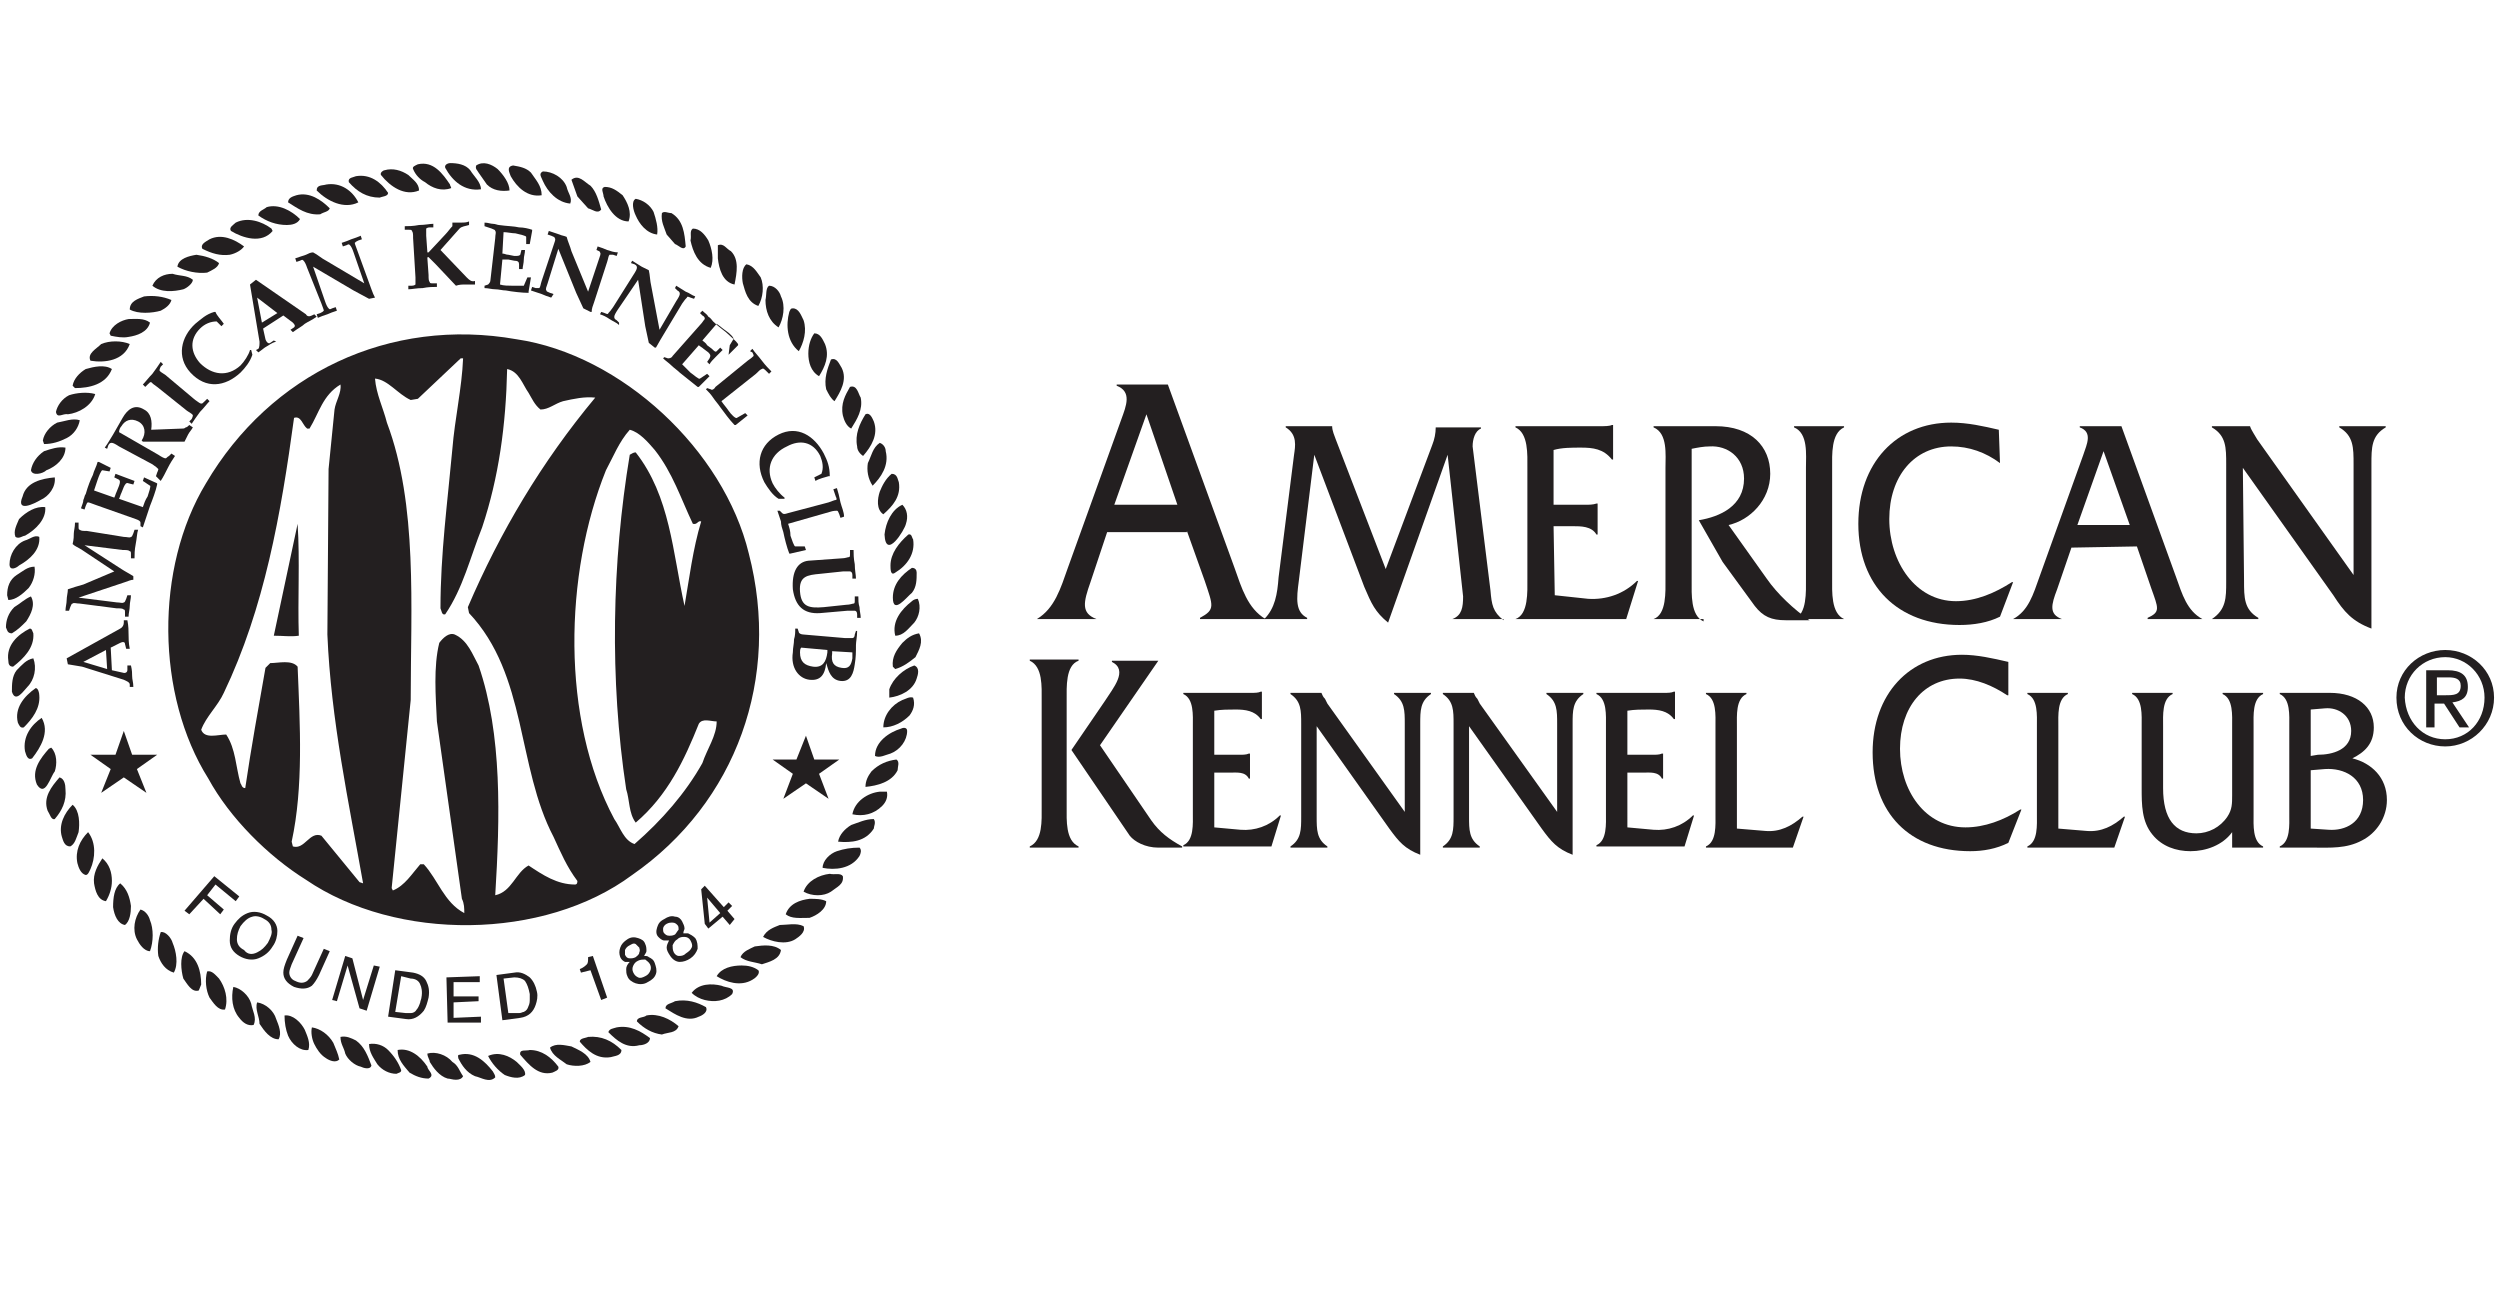 <?xml version="1.0" encoding="utf-8"?>
<!-- Generator: Adobe Illustrator 26.0.2, SVG Export Plug-In . SVG Version: 6.00 Build 0)  -->
<svg version="1.1" id="Layer_1" xmlns="http://www.w3.org/2000/svg" xmlns:xlink="http://www.w3.org/1999/xlink" x="0px" y="0px"
	 viewBox="0 0 210 110" style="enable-background:new 0 0 210 110;" xml:space="preserve">
<style type="text/css">
	.st0{fill:#231F20;}
	.st1{fill:none;}
</style>
<g>
	<path class="st0" d="M99.7,44.6l1.5,4.2c0.7,2.1,0.9,2.4-0.4,3.1V52h5.5l0,0c-1.5-0.9-2-2.6-2.6-4.3l-5.6-15.4h-4.3v0.1
		c1.3,0.5,0.8,1.7,0.4,2.8l-4.5,12.5c-0.6,1.7-1.1,3.4-2.6,4.3l0,0h5l0,0c-1.3-0.5-1.1-1.4-0.5-3.1l1.4-4.2h6.7V44.6z M98.9,42.4
		h-5.3l2.7-7.6L98.9,42.4L98.9,42.4z"/>
	<path class="st0" d="M120.3,37.4c0.2-0.5,0.3-1,0.3-1.5l0,0h3.8V36c-0.5,0.2-0.7,0.9-0.7,1.5l1.5,12.1c0.1,1.2,0.2,1.8,1.1,2.5V52
		H122l0,0c0.8-0.3,0.9-1,0.9-1.9l-1.3-11.9l-5,14.1c-1.1-0.9-1.4-1.6-2-3l-4.2-11.1l-1.3,10.6c-0.2,1.5-0.3,2.6,0.7,3.1V52h-3.6l0,0
		c0.9-0.9,1.1-2.1,1.2-3.5l1.3-10.3c0.1-0.7,0.3-1.7-0.7-2.3v-0.1h3.9l0,0c0,0.4,0.2,0.8,0.3,1.1l4.2,10.9L120.3,37.4L120.3,37.4z"
		/>
	<path class="st0" d="M130.6,50l2.8,0.3c1.5,0.1,3-0.4,4.1-1.5h0.1l-1,3.2h-9.3l0,0c1.1-0.4,1-2.3,1-3.4v-9.3c0-1.1,0.1-2.9-1-3.4
		v-0.1h7.1c0.4,0,0.8,0,1-0.1h0.1v2.9h-0.1c-0.7-0.9-1.6-1-2.6-1c-0.8,0-1.6,0-2.3,0.2v4.6h2.6c0.4,0,0.7,0,1-0.1h0.1v2.6h-0.1
		c-0.4-0.7-1.3-0.7-2-0.7h-1.6L130.6,50L130.6,50z"/>
	<path class="st0" d="M144.1,35.8c3,0,4.6,1.7,4.6,4c0,2.2-1.7,3.9-3.5,4.3l3.2,4.5c0.9,1.3,2.3,2.6,3.6,3.5h-2
		c-1.2,0-1.9-0.3-2.6-1.2l-2.7-3.7l-2-3.5c1.8-0.3,3.8-1.2,3.8-3.5c0-1.8-1.4-2.8-2.9-2.7c-0.5,0-1,0.1-1.5,0.2v11.1
		c0,1.1-0.1,2.9,1,3.4V52h-4.2l0,0c1.1-0.4,1-2.3,1-3.4v-9.3c0-1.1,0.2-2.9-1-3.4v-0.1H144.1L144.1,35.8z"/>
	<path class="st0" d="M151.7,39.3c0-1.1,0.2-2.9-1-3.4v-0.1h4.2v0.1c-1.1,0.5-1,2.3-1,3.4v9.3c0,1.1-0.1,2.9,1,3.4l0,0h-4.2l0,0
		c1.1-0.4,1-2.3,1-3.4V39.3L151.7,39.3z"/>
	<path class="st0" d="M168,38.9c-1.2-0.9-2.6-1.4-4.1-1.4c-3.1,0-5.2,2.5-5.2,6.1s2.2,6.9,5.6,6.9c1.7,0,3.3-0.7,4.7-1.6h0.1
		l-1.1,2.9c-1,0.5-2.2,0.7-3.4,0.7c-5.2,0-8.5-3.3-8.5-8.5c0-5.1,3.2-8.5,7.8-8.5c1.4,0,2.7,0.3,4,0.6L168,38.9L168,38.9z"/>
	<path class="st0" d="M179.5,45.9l1.2,3.5c0.6,1.7,0.8,2-0.3,2.5V52h4.6l0,0c-1.3-0.7-1.7-2.1-2.2-3.5l-4.6-12.7h-3.5v0.1
		c1.1,0.4,0.6,1.4,0.3,2.3l-3.7,10.3c-0.5,1.4-0.9,2.8-2.2,3.5v0h4.1l0,0c-1.1-0.4-0.9-1.2-0.4-2.5L174,46L179.5,45.9L179.5,45.9z
		 M178.9,44.1h-4.4l2.2-6.2L178.9,44.1L178.9,44.1z"/>
	<path class="st0" d="M188.5,48.8c0,1.4,0,2.4,1.2,3.1V52h-3.9l0,0c1.2-0.8,1.2-1.8,1.2-3.1V39c0-1.4,0-2.4-1.2-3.1v-0.1h3.2l0,0
		c0.1,0.3,0.2,0.4,0.3,0.6l0.3,0.5l8.1,11.4V39c0-1.4,0-2.4-1.2-3.1v-0.1h3.9v0.1c-1.2,0.7-1.2,1.7-1.2,3.1v13.8
		c-1.6-0.6-2.3-1.4-3.2-2.8l-7.6-10.7L188.5,48.8L188.5,48.8z"/>
	<path class="st0" d="M92.8,58.9c0.7-1.1,2-2.6,0.6-3.3v-0.1h3.9l0,0l-4.9,7.1l4.3,6.3c0.7,1,1.5,1.6,2.6,2.2v0.1h-2
		c-1.1,0-2-0.5-2.4-1L90,63L92.8,58.9L92.8,58.9z M87.5,58.8c0-1.1,0.1-2.8-1-3.3v-0.1h4.1v0.1c-1.1,0.4-1,2.2-1,3.3v9
		c0,1.1-0.1,2.8,1,3.3v0.1h-4.1v-0.1c1.1-0.5,1-2.2,1-3.3V58.8L87.5,58.8z"/>
	<path class="st0" d="M102,69.5l2.2,0.2c1.2,0.1,2.4-0.3,3.3-1.2h0.1l-0.8,2.6h-7.4V71c0.9-0.4,0.8-1.8,0.8-2.7V61
		c0-0.9,0.1-2.3-0.8-2.7v-0.1h5.7c0.3,0,0.6,0,0.8-0.1h0.1v2.3h-0.1c-0.5-0.7-1.3-0.8-2.1-0.8c-0.6,0-1.2,0-1.8,0.1v3.7h2.1
		c0.3,0,0.6,0,0.8-0.1h0.1v2.1h-0.1c-0.3-0.6-1-0.5-1.6-0.5H102V69.5L102,69.5z"/>
	<path class="st0" d="M110.6,68.6c0,1.1,0,1.9,0.9,2.5v0.1h-3.1v-0.1c0.9-0.6,0.9-1.4,0.9-2.5v-7.8c0-1.1,0-1.9-0.9-2.5v-0.1h2.6
		l0,0c0.1,0.2,0.1,0.3,0.3,0.5l0.2,0.4l6.5,9.1v-7.4c0-1.1,0-1.9-0.9-2.5v-0.1h3.1v0.1c-0.9,0.6-0.9,1.4-0.9,2.5v11
		c-1.3-0.5-1.8-1.1-2.6-2.2l-6.1-8.6V68.6L110.6,68.6z"/>
	<path class="st0" d="M123.4,68.6c0,1.1,0,1.9,0.9,2.5v0.1h-3.1v-0.1c0.9-0.6,0.9-1.4,0.9-2.5v-7.8c0-1.1,0-1.9-0.9-2.5v-0.1h2.6
		l0,0c0.1,0.2,0.1,0.3,0.3,0.5l0.2,0.4l6.5,9.1v-7.4c0-1.1,0-1.9-0.9-2.5v-0.1h3.1v0.1c-0.9,0.6-0.9,1.4-0.9,2.5v11
		c-1.3-0.5-1.8-1.1-2.6-2.2l-6.1-8.6L123.4,68.6L123.4,68.6z"/>
	<path class="st0" d="M136.7,69.5l2.2,0.2c1.2,0.1,2.4-0.3,3.3-1.2h0.1l-0.8,2.6h-7.4V71c0.9-0.4,0.8-1.8,0.8-2.7V61
		c0-0.9,0.1-2.3-0.8-2.7v-0.1h5.7c0.3,0,0.6,0,0.8-0.1h0.1v2.3h-0.1c-0.5-0.7-1.3-0.8-2.1-0.8c-0.6,0-1.2,0-1.8,0.1v3.7h2.1
		c0.3,0,0.6,0,0.8-0.1h0.1v2.1h-0.1c-0.3-0.6-1-0.5-1.6-0.5h-1.3V69.5L136.7,69.5z"/>
	<path class="st0" d="M148.3,69.8c1.2,0.1,2.2-0.4,3.1-1.2h0.1l-0.9,2.6h-7.3v-0.1c0.9-0.4,0.8-1.8,0.8-2.7V61
		c0-0.9,0.1-2.3-0.8-2.7v-0.1h3.4v0.1c-0.9,0.4-0.8,1.8-0.8,2.7v8.6L148.3,69.8L148.3,69.8z"/>
	<path class="st0" d="M168.6,58.4c-1.2-0.8-2.6-1.4-4-1.4c-3,0-5,2.4-5,5.9s2.1,6.6,5.5,6.6c1.6,0,3.2-0.6,4.6-1.5h0.1l-1.1,2.8
		c-1,0.5-2.1,0.7-3.2,0.7c-5.1,0-8.2-3.2-8.2-8.3c0-4.9,3.1-8.2,7.5-8.2c1.3,0,2.6,0.3,3.9,0.6v2.8H168.6z"/>
	<path class="st0" d="M175.3,69.8c1.2,0.1,2.2-0.4,3.1-1.2h0.1l-0.9,2.6h-7.3v-0.1c0.9-0.4,0.8-1.8,0.8-2.7V61
		c0-0.9,0.1-2.3-0.8-2.7v-0.1h3.4v0.1c-0.9,0.4-0.8,1.8-0.8,2.7v8.6L175.3,69.8L175.3,69.8z"/>
	<path class="st0" d="M187.5,69.9c-0.8,1.1-2.2,1.6-3.5,1.6c-1.2,0-2.4-0.4-3.2-1.4c-0.9-1.1-0.9-2.5-0.9-3.9V61
		c0-0.9,0.1-2.3-0.8-2.7v-0.1h3.4v0.1c-0.9,0.4-0.8,1.8-0.8,2.7v5.2c0,2.6,1,3.8,2.8,3.8c1,0,2-0.5,2.6-1.4c0.4-0.6,0.4-1.1,0.4-1.8
		V61c0-0.9,0.1-2.3-0.8-2.7v-0.1h3.4v0.1c-0.9,0.4-0.8,1.8-0.8,2.7v7.4c0,0.9-0.1,2.3,0.8,2.7v0.1h-2.6L187.5,69.9L187.5,69.9z"/>
	<path class="st0" d="M194.1,63.5v-3.9l1.2-0.1c1.1-0.1,2.2,0.6,2.2,1.9c0,1.6-1.6,2-2.8,2L194.1,63.5L194.1,63.5z M192.3,68.4
		c0,0.9,0.1,2.3-0.8,2.7v0.1h2.9c1.3,0,2.7,0.1,4-0.6c1.2-0.6,2.1-1.9,2.1-3.4c0-1.9-1.3-3.1-2.9-3.5c1-0.5,1.8-1.2,1.8-2.6
		c0-1.7-1.4-2.9-3.7-2.9h-4.2v0.1c0.9,0.4,0.8,1.8,0.8,2.7L192.3,68.4L192.3,68.4z M194.1,69.6v-4.9l1.2-0.1
		c1.6-0.1,3.2,0.7,3.2,2.6s-1.5,2.6-2.9,2.5L194.1,69.6L194.1,69.6z"/>
	<path class="st0" d="M25,44l-2,9.4c0.8,0,1.4,0.1,2.1,0C25,50.3,25.2,47.1,25,44L25,44z"/>
	<path class="st0" d="M59,64.1c-1.4,2.5-3.4,4.8-5.7,6.8c-0.9-0.3-1.2-1.4-1.7-2.1c-4.5-8.4-4.2-20.6-0.7-29.3
		c0.6-1.1,1.1-2.4,2-3.4c0.8,0.2,1.5,1,2.1,1.7c1.5,1.9,2.2,4.1,3.2,6.2c0.4,0.1,0.4-0.3,0.7-0.2c-0.7,2.3-1,4.8-1.4,7.1
		c-1-4.5-1.2-9.2-4.1-12.9c-0.2,0-0.3,0.1-0.5,0.2c-1.5,9-1.7,18.9-0.3,28.1c0.3,0.9,0.2,2,0.8,2.8c2.7-2.3,4.1-5.3,5.3-8.3
		c0.3-0.5,1-0.2,1.5-0.2C60.2,61.8,59.4,62.9,59,64.1L59,64.1z M48.3,74.3c-1.5,0-2.7-0.8-3.9-1.6c-1.1,0.6-1.4,2.2-2.8,2.5
		c0.4-6.5,0.6-13.5-1.4-19.3c-0.5-0.9-0.9-2.1-2-2.6c-0.5-0.2-1,0.3-1.3,0.7c-0.5,2-0.3,4.5-0.2,6.6l2.1,14.9
		c0.2,0.4,0.2,0.8,0.2,1.2c-1.7-0.9-2.2-2.8-3.4-4.1h-0.3c-0.7,0.8-1.3,1.8-2.3,2.2l-0.1-0.2l1.6-15.8c0-7.8,0.6-16.4-2-23.3
		c-0.3-1.2-0.9-2.4-1-3.7c1.1,0.1,1.9,1.3,3,1.8l0.6-0.1l3.6-3.4h0.2c-0.1,2.5-0.7,5.1-0.9,7.6c-0.4,4.4-1,8.8-1,13.4
		c0.1,0.2,0.1,0.6,0.4,0.5c1.5-2.2,2.1-4.8,3.1-7.3c1.4-4.2,2-8.6,2.1-13.3c1,0.2,1.3,1.3,1.8,2c0.3,0.5,0.5,1,1,1.4
		c0.7,0,1.2-0.5,1.9-0.7c0.9-0.2,1.8-0.4,2.7-0.3c-4.5,5.4-8,11.3-10.7,17.6l0.1,0.5c4.9,5.2,4,12.9,7.1,18.8c0.6,1.3,1.1,2.5,2,3.7
		C48.5,74.1,48.5,74.3,48.3,74.3L48.3,74.3z M30.2,74.1L27,70.2c-1-0.4-1.4,1.2-2.4,0.9l-0.1-0.4c1-4.6,0.7-9.8,0.5-14.7
		c-0.5-0.6-1.6-0.3-2.3-0.3l-0.4,0.4c-0.6,3.4-1.2,6.7-1.7,10.1c-0.3,0-0.3-0.3-0.4-0.4c-0.4-1.4-0.4-2.9-1.2-4.1
		c-0.7,0-1.8,0.4-2.1-0.4c0.4-1.1,1.4-2,1.9-3.1c3.4-7.1,4.8-15,5.9-23.1c0.6-0.2,0.7,0.6,1.1,0.9H26c0.8-1.3,1.1-2.8,2.6-3.7
		c0.1,0.7-0.4,1.4-0.5,2.1l-0.5,5l-0.1,13.9c0.3,7.2,1.8,14.1,3,20.9L30.2,74.1L30.2,74.1z M62.9,46.5c-2.1-8.7-10.7-16.7-19.5-18
		c-10.7-1.9-20.7,2.9-26.1,12.1c-4.3,7.1-4.2,17.8,0.2,24.8c1.8,3.3,5,6.5,8.2,8.5c7.6,5.2,20,5.1,27.4-0.4
		C61.9,67.4,65.6,56.9,62.9,46.5L62.9,46.5z"/>
	<path class="st0" d="M38.5,88.9c0-0.1-0.1-0.3,0.1-0.3c1.2-0.3,2.1,0.5,2.8,1.4c0.1,0.2,0.2,0.3,0.2,0.5c-0.5,0.5-1.2,0-1.7-0.1
		C39.2,90.1,38.8,89.5,38.5,88.9L38.5,88.9z"/>
	<path class="st0" d="M36.1,89.2c0-0.2-0.2-0.4-0.2-0.7c0.7-0.2,1.6,0.1,2.1,0.7c0.5,0.3,0.6,0.8,0.9,1.2c-0.1,0.2-0.3,0.3-0.6,0.3
		l0,0l0,0c-0.3,0-0.5-0.1-0.7-0.1C36.9,90.4,36.4,89.7,36.1,89.2L36.1,89.2z"/>
	<path class="st0" d="M34.4,90.1c-0.5-0.6-1-1.1-1-1.9c1-0.2,1.9,0.5,2.5,1.4c0,0.3,0.7,0.7,0.1,1C35.4,90.6,34.9,90.4,34.4,90.1
		L34.4,90.1z"/>
	<path class="st0" d="M41,88.7L41,88.7c0.9-0.4,1.8,0,2.4,0.5c0.3,0.3,0.8,0.7,0.7,1.1c-0.5,0.4-1.2,0.2-1.7,0
		C41.8,89.9,41.3,89.3,41,88.7L41,88.7z"/>
	<path class="st0" d="M31.7,89.4c-0.3-0.5-0.7-1-0.7-1.7c0.6-0.1,1.2,0.1,1.6,0.5c0.5,0.5,0.9,1.1,1.1,1.7c0,0.2-0.2,0.2-0.4,0.3
		C32.7,90.2,32.1,89.9,31.7,89.4L31.7,89.4z"/>
	<path class="st0" d="M43.7,88.6c-0.1-0.5,0.5-0.3,0.8-0.4c1,0,1.8,0.6,2.4,1.4c0.1,0.3-0.3,0.4-0.5,0.5
		C45.2,90.4,44.4,89.4,43.7,88.6L43.7,88.6z"/>
	<path class="st0" d="M29,88.5c-0.1-0.5-0.4-0.8-0.4-1.4c0.5-0.1,0.9,0.1,1.3,0.3c0.7,0.5,1,1.3,1.3,2.1c-0.1,0.4-0.7,0.2-0.9,0.1
		C29.8,89.5,29.2,89,29,88.5L29,88.5z"/>
	<path class="st0" d="M46.2,88c0.5-0.4,1.2-0.2,1.8-0.1c0.6,0.3,1.4,0.6,1.6,1.3c-0.5,0.4-1.4,0.4-2,0.2C47.1,89,46.4,88.7,46.2,88
		L46.2,88z"/>
	<path class="st0" d="M26.4,87.7c-0.2-0.4-0.3-1-0.2-1.4c0.7,0.1,1.4,0.6,1.8,1.3c0.2,0.5,0.4,0.9,0.5,1.4c-0.3,0.3-0.8,0.1-1.1-0.1
		C26.9,88.6,26.6,88.1,26.4,87.7L26.4,87.7z"/>
	<path class="st0" d="M48.7,87.5c0-0.3,0.5-0.3,0.7-0.4c1.1-0.1,2,0.3,2.8,1.1c0,0.5-0.6,0.5-0.9,0.6C50.1,89,49.3,88.2,48.7,87.5
		L48.7,87.5z"/>
	<path class="st0" d="M24.2,87c-0.2-0.5-0.3-1.1-0.3-1.7c0.7-0.1,1.4,0.6,1.7,1.2c0.2,0.5,0.5,1.1,0.3,1.7
		C25.2,88.3,24.5,87.7,24.2,87L24.2,87z"/>
	<path class="st0" d="M51.1,86.7c0.1-0.3,0.4-0.3,0.7-0.4c1.1-0.2,2,0.3,2.8,0.9c0,0.4-0.5,0.6-0.9,0.6
		C52.6,88.1,51.8,87.4,51.1,86.7L51.1,86.7z"/>
	<path class="st0" d="M21.8,86c0-0.6-0.4-1.2-0.2-1.8c0.7,0.1,1.4,0.7,1.6,1.4c0.2,0.5,0.5,1.2,0.2,1.7C22.7,87.3,22.2,86.6,21.8,86
		L21.8,86z"/>
	<path class="st0" d="M53.5,85.8c0-0.4,0.6-0.3,0.8-0.5c1-0.2,2,0.3,2.7,0.9c-0.2,0.6-0.9,0.5-1.4,0.7
		C54.8,86.8,54.1,86.4,53.5,85.8L53.5,85.8z"/>
	<path class="st0" d="M20.1,85.5c-0.6-0.7-0.7-1.7-0.5-2.6c0.6,0.1,1.3,0.7,1.5,1.4c0.1,0.6,0.5,1.2,0.2,1.8
		C20.8,86.2,20.4,85.9,20.1,85.5L20.1,85.5z"/>
	<path class="st0" d="M55.9,84.7c0-0.4,0.5-0.4,0.8-0.6c1-0.2,1.9,0.1,2.6,0.5c0.2,0.4-0.3,0.7-0.6,0.8
		C57.7,85.9,56.7,85.2,55.9,84.7L55.9,84.7z"/>
	<path class="st0" d="M17.6,83.8c-0.3-0.6-0.4-1.5-0.2-2.2c0.4-0.1,0.7,0.3,1,0.6c0.5,0.7,0.8,1.7,0.5,2.6
		C18.3,84.9,17.9,84.2,17.6,83.8L17.6,83.8z"/>
	<path class="st0" d="M58.1,83.4c0.6-0.8,1.7-0.8,2.5-0.6c0.4,0.2,1.2,0.1,0.9,0.7c-0.6,0.6-1.5,0.7-2.3,0.5
		C58.8,83.9,58.4,83.7,58.1,83.4L58.1,83.4z"/>
	<path class="st0" d="M15.4,82.2c-0.2-0.7-0.3-1.8,0.1-2.3c1.1,0.5,1.4,1.7,1.4,2.8l-0.2,0.5C16.1,83.4,15.7,82.6,15.4,82.2
		L15.4,82.2z"/>
	<path class="st0" d="M60.2,82c0.4-0.7,1.3-0.9,2.1-0.9c0.5,0,1,0.1,1.4,0.4c0.2,0.3-0.3,0.7-0.5,0.8C62.2,82.9,61,82.5,60.2,82
		L60.2,82z"/>
	<path class="st0" d="M13.3,80.3c-0.1-0.7,0-1.4,0.2-2c0.4-0.1,0.9,0.5,1,0.9c0.3,0.7,0.5,1.8,0.1,2.5
		C13.9,81.5,13.5,80.9,13.3,80.3L13.3,80.3z"/>
	<path class="st0" d="M62.2,80.4c0.2-0.5,0.8-0.7,1.2-0.9c0.7-0.1,1.6-0.2,2.2,0.3c-0.1,0.8-1,1-1.6,1.2
		C63.4,80.8,62.7,80.8,62.2,80.4L62.2,80.4z"/>
	<path class="st0" d="M11.5,78.9c-0.4-0.8-0.2-1.8,0.3-2.5c0.4,0.1,0.7,0.5,0.8,0.9c0.3,0.7,0.3,1.8,0,2.6
		C12.1,79.9,11.7,79.3,11.5,78.9L11.5,78.9z"/>
	<path class="st0" d="M64.1,78.7c0.3-0.6,0.9-0.8,1.4-1c0.6,0,1.4-0.2,2,0.1c0.2,0.5-0.4,0.9-0.7,1.1C66,79.4,64.8,79.1,64.1,78.7
		L64.1,78.7z"/>
	<path class="st0" d="M9.5,76.2c0-0.8,0.1-1.6,0.6-2c0.6,0.5,0.8,1.2,0.9,1.9c0,0.6-0.1,1.3-0.5,1.6C9.9,77.6,9.6,76.9,9.5,76.2
		L9.5,76.2z"/>
	<path class="st0" d="M66,76.8c0.3-0.9,1.2-1.2,2-1.3c0.5,0,1,0,1.4,0.2c0,0.7-0.8,1.2-1.4,1.4C67.2,77.1,66.5,77.2,66,76.8L66,76.8
		z"/>
	<path class="st0" d="M7.9,74.2c-0.1-0.8,0.3-1.5,0.7-2.1c0.6,0.5,0.8,1.2,0.8,1.9c0,0.6-0.2,1.2-0.5,1.7C8.2,75.6,8,74.8,7.9,74.2
		L7.9,74.2z"/>
	<path class="st0" d="M67.5,74.9c0.3-0.9,1.3-1.4,2.2-1.5c0.4,0.1,0.9-0.1,1.1,0.2c0.1,0.7-0.5,0.9-1,1.3
		C69.2,75.3,68.2,75.3,67.5,74.9L67.5,74.9z"/>
	<path class="st0" d="M6.5,72.5c-0.2-1,0.2-1.9,0.9-2.6C8.1,70.8,8,72.1,7.6,73c-0.1,0.2-0.2,0.5-0.4,0.5
		C6.8,73.4,6.6,72.9,6.5,72.5L6.5,72.5z"/>
	<path class="st0" d="M69.1,72.9c0-0.6,0.6-1.2,1.2-1.4c0.6-0.2,1.2-0.3,1.9-0.3c0.2,0.2,0.1,0.5,0,0.7C71.5,73,70.1,73.1,69.1,72.9
		L69.1,72.9z"/>
	<path class="st0" d="M5.2,70.3c-0.3-1,0.2-2,0.9-2.7c0.6,0.5,0.6,1.6,0.5,2.3c-0.2,0.5-0.3,1-0.7,1.2C5.4,71.1,5.3,70.6,5.2,70.3
		L5.2,70.3z"/>
	<path class="st0" d="M70.4,70.7c0.1-0.6,0.6-1.1,1.1-1.4c0.6-0.2,1.2-0.5,1.9-0.5c0.2,0.3,0,0.6,0,0.8
		C72.7,70.7,71.5,70.8,70.4,70.7L70.4,70.7z"/>
	<path class="st0" d="M4,68.1c-0.4-1.1,0.3-2,1-2.8c0.4,0.1,0.5,0.6,0.5,1c0.1,1-0.3,1.8-0.9,2.5C4.3,68.9,4.2,68.4,4,68.1L4,68.1z"
		/>
	<path class="st0" d="M71.6,68.4c0.2-1.1,1.3-1.8,2.3-1.9h0.6c0.1,0.5-0.1,0.9-0.4,1.2C73.4,68.4,72.5,68.6,71.6,68.4L71.6,68.4z"/>
	<path class="st0" d="M3.1,65.9c-0.5-1.2,0.3-2.2,1-3l0.2-0.1c0.5,0.5,0.5,1.4,0.3,2C4.2,65.3,3.8,67,3.1,65.9L3.1,65.9z"/>
	<path class="st0" d="M72.7,66.1c0-0.5,0.2-0.9,0.5-1.3c0.6-0.6,1.3-0.9,2.1-1c0.3,0.2,0.1,0.6,0.1,0.9C74.9,65.7,73.7,66,72.7,66.1
		L72.7,66.1z"/>
	<path class="st0" d="M2.1,63.1c-0.2-1.2,0.5-2.2,1.4-2.8c0.7,1.2-0.1,2.5-0.8,3.4C2.3,63.9,2.2,63.4,2.1,63.1L2.1,63.1z"/>
	<path class="st0" d="M73.5,63.5c0-1.2,1.2-2,2.2-2.3c0.2-0.1,0.5-0.1,0.5,0.2c0,0.8-0.6,1.6-1.4,1.9C74.4,63.4,73.9,63.7,73.5,63.5
		L73.5,63.5z"/>
	<path class="st0" d="M74.2,61.1c0-1,0.7-1.9,1.6-2.3c0.3-0.1,0.6-0.3,0.9-0.2c0.2,0.6,0,1.1-0.3,1.5C75.8,60.7,75,61.1,74.2,61.1
		L74.2,61.1z"/>
	<path class="st0" d="M1.5,60.7C1.2,59.5,2,58.5,3,57.8c0.2,0,0.3,0.4,0.3,0.6c0.1,1.1-0.6,2-1.3,2.7C1.7,61.2,1.6,60.9,1.5,60.7
		L1.5,60.7z"/>
	<path class="st0" d="M74.7,57.9c0.3-0.9,1.2-1.7,2.1-2c0.5,0.2,0.3,0.8,0.2,1.1c-0.3,1-1.4,1.5-2.3,1.6L74.7,57.9L74.7,57.9z"/>
	<path class="st0" d="M1,58.1c0-0.6,0-1.3,0.4-1.8c0.4-0.4,0.8-0.9,1.4-1c0.3,0.8,0.1,1.8-0.5,2.4C2,58,1.3,59.1,1,58.1L1,58.1z"/>
	<path class="st0" d="M75,56c-0.1-0.8,0.3-1.4,0.8-2c0.4-0.4,0.8-0.7,1.4-0.8c0.4,0.7,0,1.4-0.3,2c-0.5,0.4-1,0.8-1.7,1L75,56L75,56
		z"/>
	<path class="st0" d="M0.7,55.5c-0.2-1.3,0.8-2.2,1.8-2.7c0.2,0,0.2,0.2,0.3,0.4C2.9,54.4,2,55.3,1.1,56C0.8,56,0.7,55.8,0.7,55.5
		L0.7,55.5z"/>
	<path class="st0" d="M75.2,53.4c-0.3-1.2,0.5-2.2,1.4-2.9c0.1-0.1,0.3-0.2,0.5-0.2c0.3,0.7,0.1,1.5-0.3,2
		C76.3,52.8,75.9,53.4,75.2,53.4L75.2,53.4z"/>
	<path class="st0" d="M0.5,52.7c0-0.6,0.2-1.2,0.7-1.7c0.5-0.3,0.9-0.7,1.4-0.9c0.4,0.7,0,1.5-0.4,2.1c-0.4,0.4-0.7,0.7-1.2,1
		C0.6,53.2,0.6,52.9,0.5,52.7L0.5,52.7z"/>
	<path class="st0" d="M75,50.2c0-1.1,0.7-1.9,1.6-2.5c0.3,0,0.4,0.2,0.4,0.4c0,0.6,0,1.2-0.4,1.7C76.2,50.1,75,51.7,75,50.2L75,50.2
		z"/>
	<path class="st0" d="M0.6,50c0-0.7,0.2-1.3,0.8-1.7c0.5-0.3,0.9-0.7,1.5-0.7c0.1,0.6-0.1,1.3-0.5,1.8c-0.5,0.5-1.1,1-1.7,1L0.6,50
		L0.6,50z"/>
	<path class="st0" d="M74.8,47.5c0-1,0.7-1.9,1.5-2.6c0.3-0.1,0.3,0.3,0.4,0.4c0.2,1.2-0.5,2.2-1.5,2.8
		C74.8,48.4,74.8,47.8,74.8,47.5L74.8,47.5z"/>
	<path class="st0" d="M0.8,47.4c0-0.8,0.5-1.7,1.3-2c0.4-0.1,0.8-0.5,1.2-0.3c0.1,1.1-0.8,1.9-1.7,2.4C1.4,47.7,0.8,48,0.8,47.4
		L0.8,47.4z"/>
	<path class="st0" d="M74.3,44.9c0.1-1,0.6-2.1,1.5-2.5c0.4,0.4,0.5,1,0.3,1.6C76,44.5,74.4,47.1,74.3,44.9L74.3,44.9z"/>
	<path class="st0" d="M1.3,45.1c-0.2-0.5,0.1-1,0.3-1.5c0.6-0.6,1.4-1.1,2.2-1c0.1,1-0.8,1.9-1.7,2.4C1.9,45,1.6,45.3,1.3,45.1
		L1.3,45.1z"/>
	<path class="st0" d="M73.9,41.3c0.2-0.5,0.5-1.1,1-1.5c0.5,0,0.5,0.5,0.6,0.7c0.2,1.2-0.5,2-1.3,2.7C73.6,42.8,73.7,41.9,73.9,41.3
		L73.9,41.3z"/>
	<path class="st0" d="M1.9,41.7c0.3-1.2,1.6-1.5,2.7-1.6c0.1,0.8-0.5,1.6-1.2,1.9C2.9,42.3,1.3,43.1,1.9,41.7L1.9,41.7z"/>
	<path class="st0" d="M72.9,38.9c0.3-0.6,0.4-1.3,1-1.7c0.3,0.1,0.5,0.4,0.5,0.7c0.3,1.2-0.4,2.2-1.1,2.9
		C72.9,40.2,72.8,39.5,72.9,38.9L72.9,38.9z"/>
	<path class="st0" d="M2.6,39.5c0.1-0.6,0.5-1.2,1.1-1.6c0.6-0.2,1.2-0.4,1.8-0.3c0,0.9-0.8,1.6-1.6,1.9C3.6,39.8,2.7,40,2.6,39.5
		L2.6,39.5z"/>
	<path class="st0" d="M72,37.5c-0.2-1,0.2-1.9,0.7-2.7c0.4-0.2,0.6,0.4,0.7,0.6c0.4,1.1-0.2,2.1-0.9,2.9C72.2,38.1,72,37.8,72,37.5
		L72,37.5z"/>
	<path class="st0" d="M3.6,37c0.1-0.6,0.6-1.2,1.2-1.5c0.6-0.1,1.3-0.4,1.9-0.2c-0.1,0.6-0.5,1.2-1.1,1.5s-1.2,0.5-1.9,0.5L3.6,37
		L3.6,37z"/>
	<path class="st0" d="M70.8,34.9c-0.2-1,0.2-1.7,0.6-2.4c0.6-0.2,0.7,0.6,0.9,0.9c0.2,1-0.3,1.8-0.8,2.6
		C71.1,35.8,70.9,35.3,70.8,34.9L70.8,34.9z"/>
	<path class="st0" d="M4.7,34.6c0.1-0.5,0.5-1.1,1.1-1.4C6.4,33,7.3,32.9,8,33.1c-0.3,1-1.4,1.6-2.3,1.7C5.3,34.7,4.8,35.2,4.7,34.6
		L4.7,34.6z"/>
	<path class="st0" d="M69.4,32.7c-0.2-0.9,0.1-1.7,0.4-2.5c0.5-0.2,0.7,0.4,0.9,0.7c0.5,1-0.1,2-0.6,2.8
		C69.8,33.5,69.6,33.1,69.4,32.7L69.4,32.7z"/>
	<path class="st0" d="M6.1,32.4c0.1-0.6,0.6-1.1,1.1-1.4c0.7-0.2,1.6-0.4,2.2,0c-0.5,1.3-1.9,1.6-3.1,1.6L6.1,32.4L6.1,32.4z"/>
	<path class="st0" d="M67.9,29.7c0-0.7,0.2-1.3,0.5-1.7c0.5,0,0.7,0.5,0.9,0.9c0.4,1,0,1.9-0.5,2.7C68.1,31.2,67.9,30.4,67.9,29.7
		L67.9,29.7z"/>
	<path class="st0" d="M7.6,30.3c-0.3-0.6,0.5-1,0.9-1.4c0.7-0.3,1.7-0.3,2.4,0C10.4,30.3,8.8,30.5,7.6,30.3L7.6,30.3z"/>
	<path class="st0" d="M66.3,26.2c0.1-0.2,0.1-0.3,0.3-0.3c0.5,0,0.7,0.6,0.9,1c0.3,0.9,0,1.9-0.4,2.6C66.1,28.7,66,27.3,66.3,26.2
		L66.3,26.2z"/>
	<path class="st0" d="M9.2,28c0.2-0.7,1-1.1,1.6-1.2c0.6,0,1.3-0.1,1.8,0.3c-0.2,0.8-1.1,1.1-1.8,1.2c-0.5,0.1-1,0-1.5-0.1L9.2,28
		L9.2,28z"/>
	<path class="st0" d="M64.3,25.2c0.1-0.4,0-1,0.3-1.2c0.5,0,0.9,0.5,1,0.9c0.4,0.8,0.2,1.9-0.2,2.6C64.6,27,64.3,26.1,64.3,25.2
		L64.3,25.2z"/>
	<path class="st0" d="M10.9,26c0-0.7,0.7-0.9,1.2-1.1c0.8-0.1,1.6,0,2.3,0.3c-0.1,0.4-0.5,0.7-0.9,0.9C12.8,26.3,11.6,26.4,10.9,26
		L10.9,26z"/>
	<path class="st0" d="M62.4,23.8c-0.1-0.5-0.1-1.3,0.3-1.6c0.6,0.1,0.9,0.7,1.2,1.1c0.3,0.7,0.2,1.7-0.2,2.4
		C62.8,25.4,62.6,24.5,62.4,23.8L62.4,23.8z"/>
	<path class="st0" d="M12.8,24c0.3-0.7,1-1,1.7-1c0.6,0.2,1.2,0.1,1.7,0.5c0,0.3-0.5,0.7-0.8,0.8C14.6,24.5,13.5,24.6,12.8,24
		L12.8,24z"/>
	<path class="st0" d="M60.3,21.7v-1.1c0.5-0.2,0.7,0.3,1.1,0.5c0.7,0.7,0.5,1.8,0.3,2.8C60.7,23.7,60.4,22.6,60.3,21.7L60.3,21.7z"
		/>
	<path class="st0" d="M14.9,22.4c0.1-0.7,1-0.9,1.6-1c0.7,0.1,1.4,0.3,1.9,0.7c-0.1,0.4-0.6,0.6-1,0.8C16.6,23,15.6,22.8,14.9,22.4
		L14.9,22.4z"/>
	<path class="st0" d="M58,20.2c0.1-0.4-0.1-0.8,0.2-1c0.6,0,1,0.5,1.3,1c0.3,0.7,0.5,1.6,0.2,2.3C58.6,22.2,58.2,21.1,58,20.2
		L58,20.2z"/>
	<path class="st0" d="M17,20.9c-0.2-0.4,0.3-0.6,0.6-0.8c1-0.5,2.1,0,2.9,0.6c-0.2,0.3-0.7,0.6-1.2,0.7C18.5,21.5,17.8,21.3,17,20.9
		L17,20.9z"/>
	<path class="st0" d="M56,19.7c-0.2-0.6-0.5-1.1-0.4-1.8c0.2-0.2,0.5,0,0.8,0c1,0.6,1.1,1.7,1.2,2.8c-0.2,0.4-0.6-0.1-0.9-0.2
		L56,19.7L56,19.7z"/>
	<path class="st0" d="M19.4,19.4c-0.2-0.3,0.2-0.5,0.4-0.7c1-0.5,2.2-0.1,3,0.5l0.1,0.2C22,20.5,20.4,20,19.4,19.4L19.4,19.4z"/>
	<path class="st0" d="M53.4,18.1c-0.2-0.4-0.4-1.2,0-1.4c0.6,0.1,1.2,0.5,1.5,1.1c0.2,0.6,0.4,1.3,0.3,1.9
		C54.3,19.6,53.7,18.8,53.4,18.1L53.4,18.1z"/>
	<path class="st0" d="M21.7,18.1c0-0.4,0.5-0.5,0.7-0.7c1-0.3,2.1,0.3,2.8,1c-0.2,0.4-0.7,0.5-1.1,0.5
		C23.2,18.9,22.4,18.6,21.7,18.1L21.7,18.1z"/>
	<path class="st0" d="M50.7,16.5c0-0.3-0.3-0.7,0.1-0.8c0.6,0,1,0.3,1.5,0.7c0.4,0.6,0.8,1.4,0.5,2.2C51.7,18.6,51,17.4,50.7,16.5
		L50.7,16.5z"/>
	<path class="st0" d="M24.2,17c0-0.4,0.4-0.5,0.7-0.6c1.1-0.3,2.1,0.4,2.8,1.1c-0.1,0.3-0.5,0.3-0.8,0.5C25.8,18.1,25,17.5,24.2,17
		L24.2,17z"/>
	<path class="st0" d="M48.5,16.5L48,15.1c0.6-0.5,1.1,0.2,1.6,0.5c0.5,0.5,0.7,1.3,0.9,2c-0.3,0.4-0.7,0-1.1-0.1L48.5,16.5
		L48.5,16.5z"/>
	<path class="st0" d="M26.6,16c0-0.5,0.5-0.4,0.8-0.5c1.2-0.2,2.2,0.5,2.7,1.5C28.9,17.6,27.5,16.9,26.6,16L26.6,16z"/>
	<path class="st0" d="M45.6,15.2c-0.1-0.3-0.4-0.6,0-0.8c0.8,0,1.7,0.5,2,1.3c0.1,0.5,0.5,0.9,0.3,1.4C46.8,17,46,16.1,45.6,15.2
		L45.6,15.2z"/>
	<path class="st0" d="M29.3,15.3c-0.1-0.4,0.4-0.4,0.6-0.5c1.2-0.2,2.1,0.5,2.7,1.4c0,0.3-0.5,0.3-0.7,0.4
		C30.8,16.6,30,16.1,29.3,15.3L29.3,15.3z"/>
	<path class="st0" d="M42.9,14.8c-0.1-0.3-0.4-0.8,0.2-0.9c0.6,0.1,1.1,0.2,1.5,0.6c0.4,0.6,0.9,1.1,0.9,1.9
		C44.3,16.6,43.4,15.7,42.9,14.8L42.9,14.8z"/>
	<path class="st0" d="M32,14.7c-0.1-0.2,0.2-0.4,0.3-0.4c0.7-0.2,1.4,0,2,0.4c0.4,0.4,0.9,0.7,0.9,1.3C34,16.5,32.8,15.7,32,14.7
		L32,14.7z"/>
	<path class="st0" d="M40.2,14.5c-0.1-0.2-0.3-0.3-0.2-0.6c0.6-0.4,1.3-0.1,1.8,0.3c0.5,0.5,1,1.2,1,1.8c-0.7,0.1-1.4,0-1.9-0.5
		L40.2,14.5L40.2,14.5z"/>
	<path class="st0" d="M34.7,14.2c-0.1-0.2,0.2-0.3,0.4-0.4c1.3-0.3,2.1,0.8,2.7,1.7c0,0.1,0.1,0.2,0.1,0.3c-0.8,0.3-1.6,0-2.2-0.5
		C35.3,15.1,34.9,14.7,34.7,14.2L34.7,14.2z"/>
	<path class="st0" d="M37.4,14.1c-0.1-0.3,0.3-0.4,0.4-0.4c0.6,0,1.3,0.1,1.7,0.6c0.3,0.5,0.9,1,0.9,1.6C39,16.1,38,15.2,37.4,14.1
		L37.4,14.1z"/>
	<polygon class="st0" points="10.4,61.4 9.7,63.4 7.6,63.4 9.3,64.6 8.5,66.6 10.4,65.3 12.3,66.6 11.5,64.6 13.2,63.4 11.1,63.4 	
		"/>
	<polygon class="st0" points="67.7,61.8 66.9,63.8 64.9,63.8 66.6,65 65.8,67.1 67.7,65.8 69.6,67.1 68.8,65 70.5,63.8 68.4,63.8 	
		"/>
	<path class="st0" d="M9.3,54.4l0.8-0.4c0.2-0.1,0.4-0.1,0.4,0.1l0.1,0.4h0.3c-0.1-0.5-0.1-0.9-0.1-1.2s0-0.7-0.1-1.2h-0.3v0.2
		c0,0.2-0.1,0.4-0.3,0.5l-4.5,2.5l0.1,0.5L6.9,56l3.5,1.1c0.2,0.1,0.5,0.2,0.5,0.4v0.2h0.3c0-0.4-0.1-0.6-0.1-0.9
		c0-0.2,0-0.5-0.1-0.9h-0.3v0.4c0,0.1-0.1,0.3-0.4,0.2l-0.9-0.2L9.3,54.4L9.3,54.4z M7,55.6l1.9-1L9,56.2L7,55.6L7,55.6z"/>
	<path class="st0" d="M10.4,45.1c0.3,0,0.5,0.1,0.6,0c0.1,0,0.1-0.1,0.2-0.3l0.1-0.3h0.3c-0.1,0.3-0.1,0.7-0.2,1.2
		c-0.1,0.5-0.1,0.9-0.1,1.2H11v-0.3c0-0.2,0-0.3-0.1-0.3c-0.1-0.1-0.3-0.1-0.6-0.1l-3.2-0.4l0,0l3.1,2c0.3,0.2,0.7,0.4,1,0.6v0.3
		c-0.2,0-0.4,0.1-0.7,0.2l-3.9,1.3l0,0l3.2,0.4c0.3,0,0.5,0.1,0.6,0c0.1,0,0.1-0.1,0.2-0.3l0.1-0.3H11c0,0.3-0.1,0.6-0.1,0.9
		c0,0.3-0.1,0.6-0.1,0.9h-0.3v-0.3c0-0.2,0-0.3-0.1-0.3c-0.1-0.1-0.3-0.1-0.6-0.1l-3.1-0.4c-0.3,0-0.5-0.1-0.6,0
		C6,50.7,6,50.8,5.9,51l-0.1,0.3H5.5c0-0.3,0.1-0.6,0.1-0.9c0-0.3,0.1-0.6,0.1-0.9C6,49.4,6.6,49.2,7,49.1L9.6,48l-2.7-1.8
		c-0.3-0.2-0.6-0.3-0.8-0.5c0.1-0.4,0.1-0.7,0.1-0.9s0.1-0.5,0.1-0.9h0.3v0.3c0,0.2,0,0.3,0.1,0.3c0.1,0.1,0.3,0.1,0.6,0.1
		L10.4,45.1L10.4,45.1z"/>
	<path class="st0" d="M9.6,41.8c0.1-0.2,0.1-0.3,0.2-0.5l0.2-0.5c0.1-0.3,0.1-0.4,0-0.5l-0.4-0.2l0.1-0.3c0.3,0.1,0.5,0.2,0.8,0.3
		s0.5,0.2,0.8,0.3l-0.1,0.3l-0.4-0.1c-0.2-0.1-0.3,0.1-0.4,0.3l-0.2,0.5c-0.1,0.2-0.1,0.3-0.2,0.5l2,0.7c0.1-0.3,0.2-0.6,0.4-0.9
		c0.1-0.3,0.3-0.9,0.2-0.9L12,40.4l0.1-0.3l1.1,0.5v0.1c-0.1,0.5-0.4,1.3-0.6,1.8c-0.1,0.3-0.2,0.6-0.3,0.9
		c-0.1,0.3-0.2,0.6-0.3,0.9l-0.2-0.1v-0.3c0-0.1-0.1-0.2-0.4-0.3L8,42.4c-0.3-0.1-0.5-0.2-0.6-0.2s-0.1,0.1-0.2,0.3l-0.1,0.3
		l-0.3-0.1C6.9,42.4,7,42.2,7,42c0.1-0.2,0.1-0.4,0.2-0.5c0.2-0.7,0.4-1.2,0.6-1.6c0.1-0.4,0.3-0.7,0.4-1.1h0.1l1,0.5l-0.1,0.3
		l-0.6-0.1c-0.1,0-0.3,0.5-0.4,0.8c-0.1,0.3-0.2,0.6-0.3,0.9L9.6,41.8L9.6,41.8z"/>
	<path class="st0" d="M10,37.5c-0.3-0.2-0.5-0.3-0.6-0.3s-0.2,0-0.3,0.2L9,37.7l-0.2-0.1c0.3-0.4,0.5-0.8,0.7-1.1
		c0.3-0.5,0.5-0.9,0.8-1.4c0.4-0.7,1-1.2,1.8-0.7c0.6,0.3,0.7,1,0.6,1.7l2.6-0.1c0.1,0,0.2,0,0.3-0.1c0.1,0,0.2-0.1,0.3-0.2l0.3,0.2
		c-0.1,0.2-0.3,0.4-0.4,0.6c-0.1,0.2-0.2,0.4-0.3,0.6l-3.5,0L11.9,37c0.4-0.6,0.3-1.3-0.3-1.6s-1.1-0.1-1.4,0.4
		c-0.1,0.1-0.2,0.3-0.2,0.5l3.3,1.9c0.3,0.2,0.5,0.3,0.6,0.3s0.1-0.1,0.3-0.2l0.2-0.2l0.3,0.2c-0.2,0.3-0.4,0.6-0.6,1
		c-0.2,0.4-0.4,0.8-0.6,1.1L13.1,40l0.1-0.3c0.1-0.2,0.1-0.3,0.1-0.3c-0.1-0.1-0.2-0.2-0.5-0.4L10,37.5L10,37.5z"/>
	<path class="st0" d="M16.4,33.6c0.3,0.2,0.4,0.3,0.5,0.3s0.1,0,0.3-0.2l0.2-0.2l0.2,0.2c-0.2,0.2-0.5,0.6-0.8,0.9
		c-0.3,0.4-0.5,0.7-0.7,1l-0.2-0.2l0.2-0.2c0.1-0.2,0.1-0.3,0.1-0.3c0-0.1-0.2-0.2-0.5-0.4l-2.5-2c-0.3-0.2-0.4-0.3-0.5-0.4
		c-0.1,0-0.1,0-0.3,0.2l-0.2,0.2L12,32.3c0.2-0.2,0.5-0.6,0.8-0.9c0.3-0.4,0.5-0.7,0.7-1l0.2,0.2l-0.2,0.2c-0.1,0.2-0.1,0.3-0.1,0.3
		c0,0.1,0.2,0.2,0.5,0.4L16.4,33.6L16.4,33.6z"/>
	<path class="st0" d="M21.2,29.8c-0.2,0.6-0.6,1.1-1,1.5c-1.3,1.2-2.9,1.4-4.2,0c-1.2-1.3-0.8-3,0.4-4.1c0.5-0.4,0.9-0.8,1.6-1h0.1
		c0.1,0.3,0.5,0.7,0.7,1l-0.2,0.2L18.2,27c-0.5,0-1,0.2-1.4,0.6c-0.9,0.9-0.8,2,0,2.9c1,1,2.3,1.2,3.4,0.2c0.3-0.3,0.7-0.9,0.8-1.3
		h0.1L21.2,29.8L21.2,29.8z"/>
	<path class="st0" d="M23.8,26.5l0.8,0.6c0.2,0.2,0.2,0.3,0.1,0.4l-0.3,0.2l0.2,0.2c0.4-0.3,0.8-0.5,1-0.7c0.3-0.2,0.6-0.3,1-0.6
		l-0.2-0.2l-0.2,0.1c-0.2,0.1-0.4,0.1-0.5-0.1l-4.2-2.9L21,23.9l0.2,1.2l0.6,3.6c0,0.2,0,0.5-0.1,0.6l-0.2,0.1l0.2,0.2
		c0.3-0.2,0.5-0.4,0.7-0.5s0.4-0.3,0.8-0.4L23,28.6l-0.3,0.2c-0.1,0.1-0.3,0-0.4-0.3l-0.2-0.9L23.8,26.5L23.8,26.5z M21.6,25
		l1.7,1.3L22,27.1L21.6,25L21.6,25z"/>
	<path class="st0" d="M25.8,22.5c-0.1-0.3-0.2-0.5-0.3-0.6c-0.1-0.1-0.1-0.1-0.3,0L24.9,22l-0.1-0.3c0.3-0.1,0.6-0.2,0.9-0.3
		c0.2-0.1,0.4-0.2,0.6-0.2c0.4,0.2,0.7,0.5,1.1,0.7l3.2,1.9l-0.9-2.6c-0.1-0.3-0.2-0.5-0.3-0.6c-0.1-0.1-0.1-0.1-0.3,0l-0.3,0.1
		l-0.1-0.3c0.3-0.1,0.6-0.2,0.8-0.3c0.3-0.1,0.6-0.2,0.8-0.3l0.1,0.3l-0.3,0.1c-0.2,0.1-0.2,0.1-0.3,0.2c0,0.1,0.1,0.3,0.2,0.6
		l1.2,3.3c0.1,0.3,0.2,0.5,0.3,0.7l0,0L31,25.1c-0.4-0.2-0.9-0.5-1.3-0.7l-3.4-2l0,0l1,2.9c0.1,0.3,0.2,0.5,0.3,0.6
		c0.1,0.1,0.1,0.1,0.3,0l0.3-0.1l0.1,0.3c-0.3,0.1-0.6,0.2-0.8,0.3c-0.3,0.1-0.6,0.2-0.8,0.3l-0.1-0.3l0.3-0.1
		c0.2-0.1,0.2-0.1,0.3-0.2c0-0.1-0.1-0.3-0.2-0.6L25.8,22.5L25.8,22.5z"/>
	<path class="st0" d="M34.7,20c0-0.3,0-0.5-0.1-0.6c0-0.1-0.1-0.1-0.3-0.1H34V19c0.3,0,0.7,0,1.2-0.1c0.5,0,0.9-0.1,1.2-0.1v0.3
		h-0.3c-0.2,0-0.3,0.1-0.3,0.1c0,0.1,0,0.3,0,0.6l0.1,1.4c0,0,0,0,0.1,0l1.4-1.5c0.2-0.2,0.4-0.5,0.6-0.7c0,0.1,0,0,0-0.1v-0.2
		c0.2,0,0.5,0,0.7,0s0.5,0,0.7-0.1v0.3c-0.3,0.1-0.6,0.1-0.8,0.3L37,21l2.2,2.3c0.2,0.2,0.4,0.4,0.7,0.3v0.3c-0.3,0-0.5,0-0.8,0
		s-0.5,0-0.8,0.1l-1.7-1.8c-0.2-0.2-0.5-0.5-0.6-0.6c-0.1,0-0.1,0-0.1,0.1l0.1,1.4c0,0.3,0,0.5,0.1,0.6c0,0.1,0.1,0.1,0.3,0.1h0.3
		v0.3c-0.3,0-0.7,0-1.2,0.1c-0.5,0-0.9,0.1-1.2,0.1V24h0.3c0.2,0,0.3-0.1,0.3-0.1c0-0.1,0-0.3,0-0.6L34.7,20L34.7,20z"/>
	<path class="st0" d="M42.2,21.3c0.2,0,0.3,0.1,0.5,0.1l0.5,0.1c0.3,0,0.4,0,0.5-0.1l0.1-0.4h0.3c0,0.3-0.1,0.5-0.1,0.8
		s-0.1,0.6-0.1,0.8h-0.3v-0.4c0-0.2-0.1-0.3-0.4-0.3l-0.5-0.1c-0.2,0-0.3,0-0.5,0L42,23.9c0.3,0.1,0.7,0.1,1,0.1c0.4,0,0.9,0,1,0
		l0.3-0.7h0.3l-0.2,1.2v0.1c-0.5,0-1.4-0.1-1.9-0.2c-0.3,0-0.6-0.1-0.9-0.1c-0.3,0-0.6-0.1-0.9-0.1V24l0.3-0.1
		c0.1-0.1,0.2-0.2,0.2-0.4l0.4-3.5c0-0.3,0.1-0.5,0-0.6c0-0.1-0.1-0.1-0.3-0.2L40.7,19v-0.3c0.3,0,0.5,0.1,0.7,0.1s0.4,0.1,0.5,0.1
		c0.7,0.1,1.3,0.1,1.7,0.2c0.4,0,0.8,0.1,1.1,0.2v0.1l-0.2,1.1h-0.3v-0.6c0-0.1-0.5-0.2-0.9-0.3c-0.3,0-0.7-0.1-1-0.1L42.2,21.3
		L42.2,21.3z"/>
	<path class="st0" d="M46.5,20.6c0.1-0.3,0.2-0.5,0.1-0.6c0-0.1-0.1-0.1-0.3-0.2L46,19.7l0.1-0.3c0.3,0.1,0.6,0.2,0.9,0.3
		c0.2,0.1,0.4,0.1,0.6,0.2c0.1,0.4,0.3,0.8,0.4,1.2l1.4,3.4l0.9-2.7c0.1-0.3,0.2-0.5,0.1-0.6c0-0.1-0.1-0.1-0.3-0.2l0,0l0.1-0.3
		c0.3,0.1,0.6,0.2,0.8,0.3c0.3,0.1,0.6,0.2,0.9,0.2l-0.1,0.3l-0.3-0.1c-0.2,0-0.3,0-0.3,0c-0.1,0.1-0.1,0.3-0.2,0.6l-1.1,3.4
		c-0.1,0.3-0.2,0.5-0.2,0.8h-0.1L49,25.9c-0.2-0.4-0.4-0.9-0.6-1.3l-1.5-3.7l0,0L46,23.8c-0.1,0.3-0.2,0.5-0.1,0.6
		c0,0.1,0.1,0.1,0.3,0.2l0.3,0.1L46.3,25c-0.3-0.1-0.6-0.2-0.8-0.3c-0.3-0.1-0.6-0.2-0.9-0.3l0.1-0.3l0.3,0.1c0.2,0,0.3,0,0.3,0
		c0.1-0.1,0.1-0.3,0.2-0.6L46.5,20.6L46.5,20.6z"/>
	<path class="st0" d="M53.2,23.1c0.2-0.3,0.3-0.5,0.3-0.6s0-0.2-0.2-0.3L53,22.1l0.1-0.2c0.3,0.2,0.5,0.3,0.8,0.5
		c0.2,0.1,0.4,0.2,0.6,0.3c0.1,0.4,0.1,0.9,0.2,1.3l0.7,3.7l1.4-2.4c0.2-0.3,0.3-0.5,0.3-0.6s0-0.2-0.2-0.3l-0.2-0.2l0.1-0.2
		c0.3,0.2,0.5,0.3,0.8,0.5c0.3,0.1,0.5,0.3,0.8,0.4l-0.1,0.2L58,25c-0.2-0.1-0.3-0.1-0.3,0c-0.1,0.1-0.2,0.2-0.4,0.5l-1.8,3
		c-0.1,0.2-0.3,0.5-0.4,0.7H55l-0.5-0.4c-0.1-0.5-0.2-0.9-0.3-1.4l-0.6-3.9l0,0L51.9,26c-0.2,0.3-0.3,0.5-0.3,0.6s0,0.2,0.2,0.3
		l0.2,0.2l0,0.2c-0.2-0.2-0.5-0.3-0.8-0.5s-0.5-0.3-0.8-0.4l0.1-0.2l0.3,0.1c0.2,0.1,0.3,0.1,0.3,0c0.1-0.1,0.2-0.2,0.4-0.5
		L53.2,23.1L53.2,23.1z"/>
	<path class="st0" d="M59,28.6c0.1,0.1,0.3,0.2,0.4,0.4l0.4,0.3c0.2,0.2,0.3,0.3,0.4,0.2l0.3-0.3l0.2,0.2c-0.2,0.2-0.4,0.4-0.6,0.6
		c-0.2,0.2-0.4,0.4-0.5,0.6l-0.2-0.2l0.2-0.3c0.1-0.2,0.1-0.3-0.1-0.5l-0.4-0.3c-0.1-0.1-0.3-0.2-0.4-0.3l-1.4,1.6
		c0.2,0.2,0.5,0.5,0.7,0.7c0.3,0.2,0.7,0.6,0.8,0.5l0.6-0.4l0.2,0.2l-0.9,0.9h-0.1c-0.4-0.3-1.1-0.9-1.5-1.2
		c-0.2-0.2-0.5-0.4-0.7-0.6s-0.5-0.4-0.7-0.6l0.1-0.1l0.3,0.1c0.1,0,0.3,0,0.4-0.2l2.3-2.6c0.2-0.2,0.3-0.4,0.4-0.5
		c0-0.1,0-0.2-0.2-0.3l-0.2-0.2l0.2-0.2c0.2,0.2,0.4,0.3,0.5,0.5c0.2,0.1,0.3,0.3,0.4,0.4c0.5,0.5,1,0.8,1.3,1.1
		c0.3,0.3,0.6,0.5,0.8,0.8V29l-0.8,0.8l0.1-0.8l0.3-0.5c0.1-0.1-0.3-0.5-0.6-0.7s-0.5-0.4-0.8-0.6L59,28.6L59,28.6z"/>
	<path class="st0" d="M60.6,33.7c0.2,0.3,0.4,0.5,0.6,0.8c0.2,0.3,0.6,0.7,0.7,0.6l0.7-0.4l0.2,0.2l-1,0.8h-0.1
		c-0.4-0.4-0.9-1.1-1.2-1.5c-0.2-0.3-0.4-0.5-0.6-0.8c-0.2-0.3-0.4-0.5-0.6-0.7l0.1-0.1l0.3,0.1c0.1,0.1,0.3,0,0.4-0.2l2.7-2.2
		c0.3-0.2,0.4-0.3,0.5-0.4c0-0.1,0-0.1-0.1-0.3L63,29.5l0.2-0.2c0.2,0.3,0.5,0.6,0.8,1c0.3,0.4,0.6,0.7,0.8,0.9l-0.2,0.2l-0.2-0.2
		C64.2,31,64.1,30.9,64,31c-0.1,0-0.3,0.2-0.5,0.4L60.6,33.7L60.6,33.7z"/>
	<path class="st0" d="M65.4,41.9c-0.5-0.3-0.9-0.9-1.2-1.4c-0.8-1.6-0.4-3.2,1.2-4s3,0.1,3.8,1.6c0.3,0.6,0.5,1.1,0.5,1.9h-0.1
		c-0.3,0.1-0.8,0.2-1.1,0.4l-0.1-0.3l0.6-0.3c0.2-0.5,0.1-1-0.1-1.5c-0.6-1.2-1.7-1.4-2.8-0.8c-1.3,0.6-1.8,1.8-1.2,3.1
		c0.2,0.4,0.6,0.9,1,1.2v0.1H65.4L65.4,41.9z"/>
	<path class="st0" d="M66.2,44c0.1,0.3,0.2,0.6,0.2,1c0.1,0.3,0.3,0.9,0.4,0.9h0.8l0.1,0.3l-1.3,0.3h-0.1c-0.2-0.5-0.4-1.3-0.5-1.8
		c-0.1-0.3-0.2-0.6-0.2-0.9c-0.1-0.3-0.2-0.6-0.3-0.9h0.2l0.2,0.2c0.1,0.1,0.2,0.1,0.5,0l3.4-0.9c0.3-0.1,0.5-0.2,0.6-0.2
		s0.1-0.1,0-0.3L70,41.1l0.3-0.1c0.1,0.3,0.2,0.7,0.3,1.2c0.1,0.4,0.3,0.8,0.3,1.2l-0.3,0.1l-0.1-0.3c-0.1-0.2-0.1-0.3-0.2-0.3
		s-0.3,0-0.6,0.1L66.2,44L66.2,44z"/>
	<path class="st0" d="M70.7,46.9c0.3,0,0.5-0.1,0.6-0.1s0.1-0.1,0.1-0.3v-0.3h0.3c0,0.3,0,0.7,0.1,1.2c0,0.5,0.1,0.9,0.1,1.2h-0.3
		v-0.3c0-0.2-0.1-0.3-0.2-0.3s-0.3,0-0.6,0l-1.9,0.2c-1.1,0.1-1.8,0.2-1.7,1.5c0.1,1.3,0.8,1.4,2,1.3l1.9-0.2c0.3,0,0.5-0.1,0.6-0.1
		s0.1-0.1,0.1-0.3v-0.3h0.3c0,0.3,0,0.6,0.1,0.9c0,0.3,0.1,0.6,0.1,0.9H72v-0.3c0-0.2-0.1-0.3-0.2-0.3s-0.3,0-0.6,0l-2.3,0.2
		c-1.4,0.1-2.1-0.6-2.3-2c-0.1-1.5,0.4-2.3,1.3-2.4L70.7,46.9L70.7,46.9z"/>
	<path class="st0" d="M71.9,53l-0.1,0.3c0,0.2-0.1,0.3-0.2,0.3s-0.3,0-0.6,0l-3.5-0.3c-0.2,0-0.4-0.1-0.4-0.2L67,52.8h-0.2
		c0,0.3,0,0.6-0.1,0.9c0,0.4-0.1,0.7-0.1,1.1c-0.2,1.3,0.5,2.2,1.4,2.3s1.3-0.4,1.4-1.4l0,0c0.2,0.7,0.4,1.4,1.2,1.5
		c0.9,0.1,1.1-0.7,1.2-1.4c0.1-0.6,0.1-1,0.1-1.6c0-0.3,0.1-0.7,0.1-1.2L71.9,53L71.9,53z M71.6,54.8c0,0.2,0,0.3,0,0.5
		c-0.1,0.6-0.3,0.9-0.9,0.8c-0.7-0.1-0.9-0.5-0.8-1.2v-0.2L71.6,54.8L71.6,54.8z M69.5,54.6v0.2c-0.1,0.8-0.4,1.3-1.2,1.2
		c-0.7-0.1-1.1-0.4-1.1-1.2c0-0.1,0-0.3,0.1-0.4L69.5,54.6L69.5,54.6z"/>
	<polygon class="st0" points="18,73.6 20.1,75.3 19.8,75.7 18.1,74.3 17.4,75.2 18.8,76.4 18.5,76.8 17.1,75.5 15.9,76.8 15.5,76.5 
			"/>
	<path class="st0" d="M21.6,80c0.4-0.2,0.6-0.4,0.9-0.8c0.2-0.4,0.4-0.8,0.3-1.1c0-0.4-0.2-0.7-0.6-0.9c-0.3-0.2-0.7-0.3-1-0.2
		c-0.4,0.1-0.7,0.4-1,0.8c-0.2,0.4-0.3,0.7-0.3,1.1s0.2,0.7,0.6,0.9C20.8,80.2,21.2,80.2,21.6,80L21.6,80z M23.3,78.2
		c0,0.4-0.1,0.9-0.4,1.3c-0.3,0.5-0.7,0.8-1.2,1s-1.1,0.1-1.6-0.2c-0.5-0.3-0.8-0.7-0.8-1.3c0-0.5,0.1-1,0.4-1.4s0.6-0.7,1.1-0.9
		c0.5-0.2,1.1-0.1,1.6,0.2C23,77.2,23.3,77.7,23.3,78.2L23.3,78.2z"/>
	<path class="st0" d="M25.5,78.8l-1,2.2c-0.1,0.3-0.2,0.5-0.2,0.7c0,0.3,0.2,0.6,0.5,0.7c0.4,0.2,0.7,0.2,1,0
		c0.1-0.1,0.3-0.3,0.4-0.5l1-2.2l0.5,0.2l-0.9,2c-0.2,0.4-0.4,0.7-0.6,0.9c-0.4,0.3-0.9,0.3-1.5,0.1c-0.6-0.3-0.9-0.7-0.9-1.2
		c0-0.3,0.1-0.6,0.3-1.1l0.9-2L25.5,78.8L25.5,78.8z"/>
	<polygon class="st0" points="29,80.3 29.6,80.5 30.5,84 31.4,81.1 31.9,81.2 30.8,84.9 30.2,84.7 29.2,81.1 28.3,84.1 27.9,84 	"/>
	<path class="st0" d="M34.1,85.1c0.2,0,0.3,0,0.4,0c0.2,0,0.4-0.1,0.5-0.3c0.1-0.1,0.2-0.3,0.3-0.6c0-0.1,0.1-0.3,0.1-0.4
		c0.1-0.5,0-0.9-0.1-1.1c-0.1-0.3-0.4-0.5-0.8-0.5L33.7,82l-0.5,3L34.1,85.1L34.1,85.1z M33.2,81.5l1.5,0.2c0.5,0.1,0.9,0.3,1.1,0.7
		c0.2,0.4,0.3,0.8,0.2,1.4c-0.1,0.4-0.2,0.8-0.4,1.1c-0.4,0.5-0.9,0.8-1.5,0.7l-1.5-0.2L33.2,81.5L33.2,81.5z"/>
	<polygon class="st0" points="37.5,82.1 40.3,82 40.3,82.5 38.1,82.5 38.1,83.7 40.2,83.7 40.2,84.1 38.1,84.2 38.1,85.5 40.4,85.4 
		40.4,85.9 37.6,85.9 	"/>
	<path class="st0" d="M43.6,85.1c0.2,0,0.3-0.1,0.4-0.1c0.2-0.1,0.3-0.2,0.4-0.5c0.1-0.2,0.1-0.4,0.1-0.6c0-0.1,0-0.3,0-0.4
		c-0.1-0.5-0.2-0.8-0.4-1.1c-0.2-0.2-0.5-0.3-0.9-0.3l-0.9,0.1l0.4,2.9H43.6L43.6,85.1z M41.7,81.9l1.5-0.2c0.5-0.1,0.9,0.1,1.3,0.4
		c0.3,0.3,0.5,0.7,0.6,1.2c0.1,0.4,0,0.8-0.1,1.1c-0.2,0.6-0.6,1-1.3,1.1l-1.5,0.2L41.7,81.9L41.7,81.9z"/>
	<path class="st0" d="M48.8,81.7l-0.1-0.3c0.3-0.1,0.5-0.3,0.6-0.4s0.1-0.3,0.1-0.6l0.4-0.1l1.2,3.5L50.5,84l-0.9-2.5L48.8,81.7
		L48.8,81.7z"/>
	<path class="st0" d="M54.6,81.6c0.1-0.2,0.1-0.4,0-0.6s-0.3-0.3-0.4-0.4c-0.2,0-0.4,0-0.6,0.1c-0.2,0.1-0.3,0.2-0.4,0.4
		c-0.1,0.2-0.1,0.4,0,0.6s0.2,0.3,0.4,0.4s0.4,0,0.6-0.1C54.4,81.9,54.5,81.8,54.6,81.6L54.6,81.6z M53.7,80c0.1-0.2,0-0.3,0-0.4
		c-0.1-0.1-0.2-0.2-0.3-0.3c-0.2-0.1-0.3,0-0.5,0.1s-0.3,0.2-0.4,0.4c0,0.1,0,0.3,0,0.4c0.1,0.2,0.2,0.3,0.4,0.3s0.3,0,0.5-0.1
		C53.5,80.3,53.7,80.2,53.7,80L53.7,80z M52.5,80.8c-0.2-0.1-0.3-0.2-0.4-0.4c-0.1-0.3-0.1-0.5,0-0.8s0.3-0.5,0.6-0.7
		s0.6-0.2,0.9-0.1c0.3,0.1,0.5,0.2,0.6,0.5c0.1,0.2,0.1,0.4,0.1,0.6c0,0.1-0.1,0.2-0.2,0.4c0.2,0,0.3,0,0.4,0.1
		c0.2,0.1,0.4,0.2,0.5,0.5s0.2,0.6,0.1,0.9c-0.1,0.3-0.3,0.5-0.7,0.7c-0.3,0.2-0.7,0.2-1,0.1s-0.6-0.3-0.7-0.6
		c-0.1-0.2-0.1-0.4-0.1-0.6s0.1-0.4,0.3-0.6C52.7,80.8,52.6,80.8,52.5,80.8L52.5,80.8z"/>
	<path class="st0" d="M58.1,79.6c0.1-0.2,0-0.4-0.1-0.6s-0.3-0.3-0.5-0.3s-0.4,0-0.6,0.2c-0.2,0.1-0.3,0.3-0.4,0.5
		c0,0.2,0,0.4,0.1,0.6s0.3,0.3,0.4,0.3c0.2,0,0.4,0,0.6-0.2C57.9,79.9,58,79.8,58.1,79.6L58.1,79.6z M57,78.1c0-0.2,0-0.3-0.1-0.4
		s-0.2-0.2-0.4-0.2s-0.3,0-0.5,0.1s-0.3,0.3-0.3,0.4c0,0.2,0,0.3,0.1,0.4s0.2,0.2,0.4,0.2s0.3,0,0.5-0.1
		C56.8,78.4,56.9,78.2,57,78.1L57,78.1z M55.8,79c-0.2,0-0.4-0.2-0.5-0.3c-0.2-0.2-0.2-0.5-0.1-0.8c0.1-0.3,0.2-0.5,0.6-0.7
		c0.3-0.2,0.6-0.3,0.9-0.2c0.3,0,0.5,0.2,0.6,0.4c0.1,0.2,0.2,0.4,0.2,0.6c0,0.1-0.1,0.2-0.1,0.4c0.2,0,0.3,0,0.4,0
		c0.2,0.1,0.4,0.2,0.6,0.4c0.2,0.3,0.2,0.6,0.2,0.9c-0.1,0.3-0.3,0.6-0.6,0.8c-0.3,0.2-0.6,0.3-0.9,0.3c-0.3,0-0.6-0.2-0.8-0.5
		C56.1,80,56,79.8,56,79.6c0-0.2,0.1-0.4,0.2-0.6C56.1,79,55.9,79,55.8,79L55.8,79z"/>
	<path class="st0" d="M60.5,76.7l-1.1-1.3l0.2,2.1L60.5,76.7L60.5,76.7z M61.3,77.7L60.7,77l-1.2,1l-0.3-0.4l-0.3-2.9l0.3-0.3
		l1.6,1.8l0.4-0.4l0.3,0.3l-0.4,0.4l0.6,0.7L61.3,77.7L61.3,77.7z"/>
	<path class="st0" d="M204.6,58.4h0.8c0.7,0,1.3,0,1.3-0.8c0-0.6-0.5-0.7-1-0.7h-1v1.5H204.6z M203.8,56.3h1.8
		c1.1,0,1.7,0.4,1.7,1.4c0,0.9-0.5,1.2-1.3,1.3l1.4,2.1h-0.8l-1.3-2h-0.8v2h-0.7L203.8,56.3L203.8,56.3z M205.4,62.1
		c1.9,0,3.3-1.5,3.3-3.5c0-1.9-1.5-3.4-3.3-3.4c-1.9,0-3.4,1.5-3.4,3.4C202.1,60.6,203.5,62.1,205.4,62.1L205.4,62.1z M205.4,54.6
		c2.2,0,4.1,1.7,4.1,4s-1.9,4.1-4.1,4.1c-2.2,0-4.1-1.7-4.1-4.1C201.3,56.3,203.2,54.6,205.4,54.6L205.4,54.6z"/>
</g>
<rect y="0.5" class="st1" width="210" height="110"/>
</svg>
